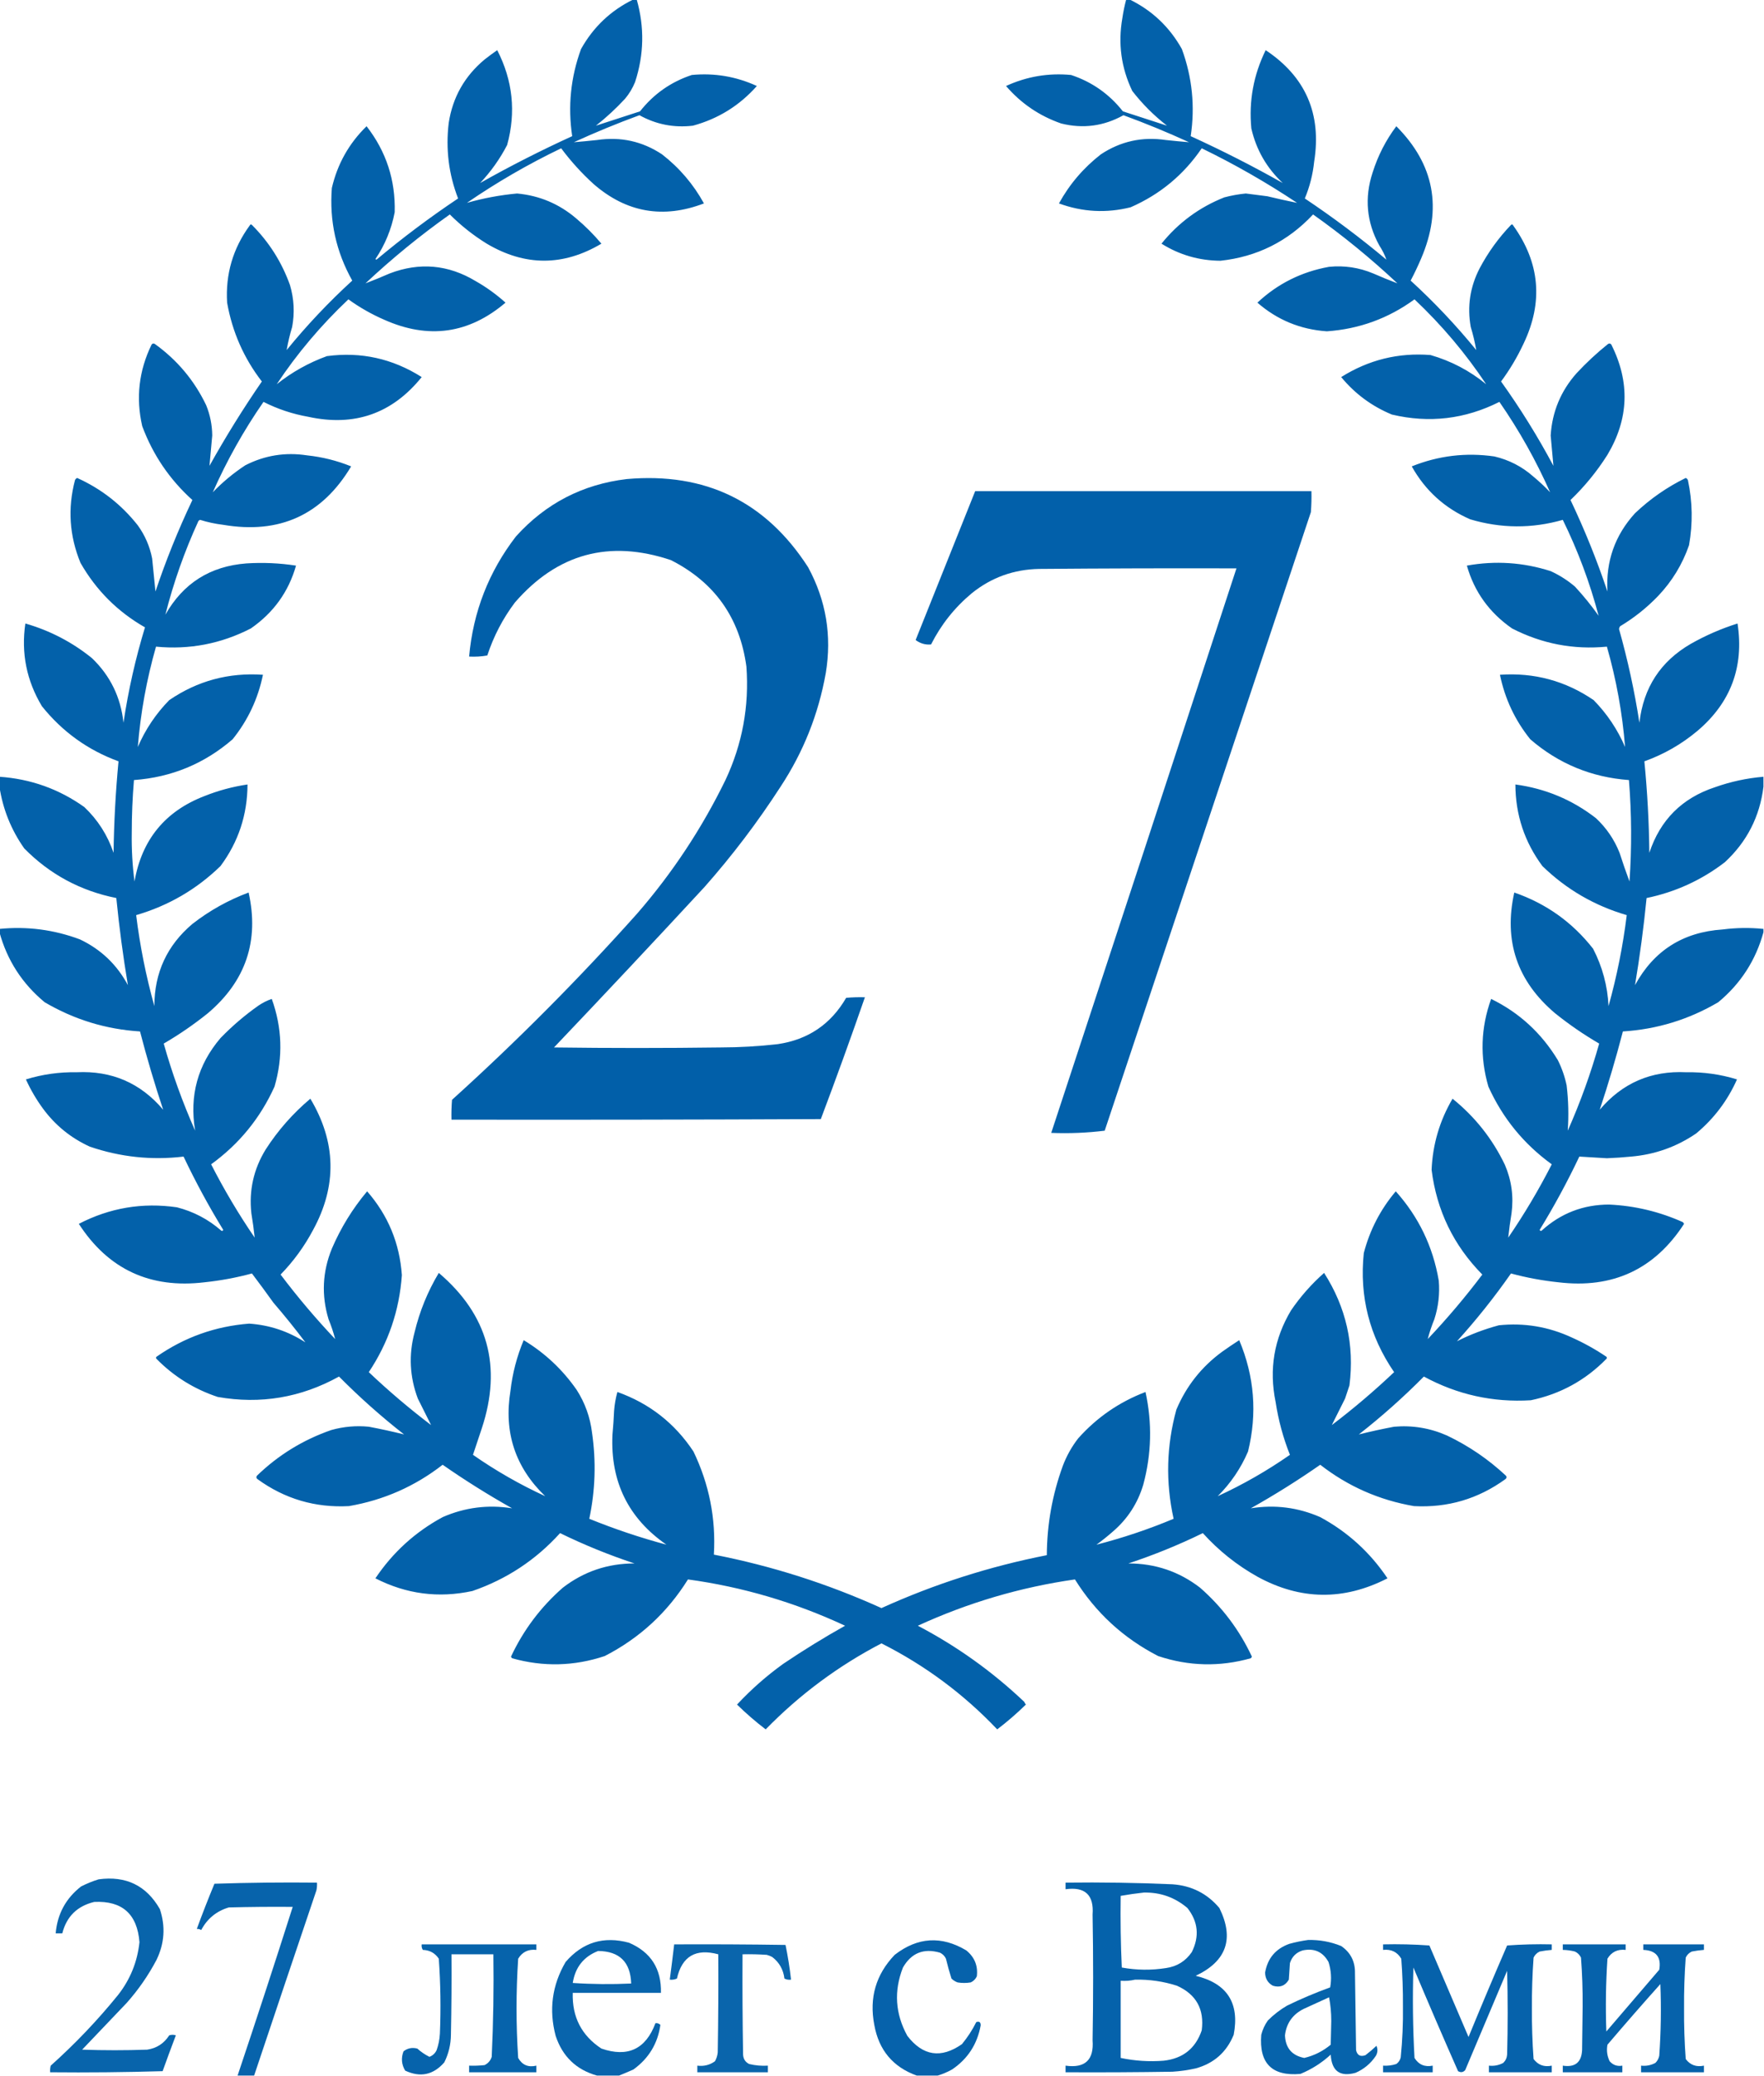 <?xml version="1.0" encoding="UTF-8"?>
<!DOCTYPE svg PUBLIC "-//W3C//DTD SVG 1.1//EN" "http://www.w3.org/Graphics/SVG/1.1/DTD/svg11.dtd">
<svg xmlns="http://www.w3.org/2000/svg" version="1.1" width="1600px" height="1883px" style="shape-rendering:geometricPrecision; text-rendering:geometricPrecision; image-rendering:optimizeQuality; fill-rule:evenodd; clip-rule:evenodd" xmlns:xlink="http://www.w3.org/1999/xlink">
<g><path style="opacity:0.987" fill="#005fa9" d="M 574.5,-0.5 C 575.5,-0.5 576.5,-0.5 577.5,-0.5C 584.66,24.652 584.16,49.653 576,74.5C 573.755,79.997 570.755,84.997 567,89.5C 558.768,98.402 549.934,106.569 540.5,114C 553.735,109.735 567.068,105.402 580.5,101C 592.891,85.267 608.557,74.267 627.5,68C 648.052,66.043 667.719,69.377 686.5,78C 670.744,95.754 651.411,107.754 628.5,114C 611.286,116.048 595.12,112.882 580,104.5C 559.861,111.881 540.028,120.048 520.5,129C 527.449,128.425 534.449,127.758 541.5,127C 562.945,123.796 582.611,128.129 600.5,140C 616.234,152.233 628.901,167.066 638.5,184.5C 601.54,198.619 568.207,192.785 538.5,167C 527.592,157.095 517.759,146.261 509,134.5C 479.125,148.846 450.625,165.346 423.5,184C 438.36,179.762 453.527,176.928 469,175.5C 489.202,177.351 507.036,184.851 522.5,198C 530.833,205 538.5,212.667 545.5,221C 510.879,241.576 476.212,241.576 441.5,221C 429.333,213.491 418.166,204.658 408,194.5C 381.122,213.539 355.622,234.372 331.5,257C 338.789,254.228 346.123,251.228 353.5,248C 380.583,237.654 406.583,239.988 431.5,255C 441.245,260.532 450.245,267.032 458.5,274.5C 425.3,302.751 388.633,307.918 348.5,290C 336.967,284.986 326.134,278.819 316,271.5C 291.175,294.951 269.508,320.617 251,348.5C 264.726,337.55 279.893,329.05 296.5,323C 327.375,318.883 356.042,325.216 382.5,342C 355.746,375.191 321.413,387.191 279.5,378C 265.31,375.492 251.81,370.992 239,364.5C 221.053,390.397 205.719,417.731 193,446.5C 201.958,437.202 211.791,429.036 222.5,422C 240.141,412.983 258.808,409.983 278.5,413C 292.313,414.453 305.646,417.787 318.5,423C 292.268,467 253.602,484.667 202.5,476C 195.352,475.142 188.352,473.642 181.5,471.5C 180.914,471.709 180.414,472.043 180,472.5C 167.392,499.995 157.392,528.329 150,557.5C 166.146,529 190.646,513.5 223.5,511C 238.575,510.037 253.575,510.704 268.5,513C 261.776,536.704 248.109,555.704 227.5,570C 200.419,583.916 171.753,589.416 141.5,586.5C 132.977,616.309 127.477,646.642 125,677.5C 131.898,661.523 141.398,647.356 153.5,635C 179.063,617.524 207.397,609.857 238.5,612C 234.031,633.768 224.865,653.268 211,670.5C 185.374,692.662 155.541,704.996 121.5,707.5C 120.169,723.459 119.502,739.459 119.5,755.5C 119.277,770.342 120.111,785.009 122,799.5C 128.626,761.558 149.793,735.725 185.5,722C 198.1,716.966 211.1,713.466 224.5,711.5C 224.402,738.961 216.235,763.628 200,785.5C 178.28,806.617 152.78,821.451 123.5,830C 126.944,857.888 132.444,885.388 140,912.5C 140.056,882.229 151.556,857.396 174.5,838C 189.948,825.937 206.948,816.437 225.5,809.5C 235.27,853.355 222.937,889.855 188.5,919C 175.808,929.208 162.474,938.375 148.5,946.5C 156.121,973.53 165.621,999.864 177,1025.5C 171.671,993.75 179.338,965.75 200,941.5C 210.617,930.543 222.117,920.71 234.5,912C 238.367,909.4 242.367,907.4 246.5,906C 255.96,932.247 256.794,958.747 249,985.5C 236.114,1014.06 216.948,1037.56 191.5,1056C 203.282,1079.07 216.448,1101.24 231,1122.5C 230.228,1115.19 229.228,1107.86 228,1100.5C 225.703,1079.69 230.036,1060.35 241,1042.5C 252.168,1025.16 265.668,1009.83 281.5,996.5C 304.981,1035.82 305.815,1075.49 284,1115.5C 276.1,1130.4 266.267,1143.9 254.5,1156C 269.874,1176.38 286.374,1195.88 304,1214.5C 302.436,1208.47 300.436,1202.47 298,1196.5C 291.436,1174.84 292.436,1153.51 301,1132.5C 309.146,1113.53 319.813,1096.19 333,1080.5C 351.975,1102.24 362.475,1127.58 364.5,1156.5C 362.264,1188.54 352.264,1217.88 334.5,1244.5C 352.497,1261.57 371.331,1277.57 391,1292.5C 387.088,1284.68 383.088,1276.68 379,1268.5C 371.579,1248.84 370.579,1228.84 376,1208.5C 380.587,1189.33 387.92,1171.33 398,1154.5C 442.563,1192.39 455.563,1239.39 437,1295.5C 434.293,1303.62 431.626,1311.62 429,1319.5C 449.794,1333.98 471.627,1346.48 494.5,1357C 467.326,1330.85 456.826,1299.02 463,1261.5C 464.824,1245.53 468.824,1230.2 475,1215.5C 494.195,1227.1 510.195,1242.1 523,1260.5C 530.634,1272.4 535.301,1285.4 537,1299.5C 540.791,1325.65 539.957,1351.65 534.5,1377.5C 557.407,1386.8 580.74,1394.63 604.5,1401C 569.97,1377.1 553.637,1343.94 555.5,1301.5C 556.184,1294.18 556.684,1286.85 557,1279.5C 557.446,1273.71 558.446,1268.04 560,1262.5C 589.043,1272.85 612.043,1290.85 629,1316.5C 643.261,1346.14 649.427,1377.3 647.5,1410C 700.089,1420.25 750.755,1436.42 799.5,1458.5C 847.612,1436.69 897.612,1420.69 949.5,1410.5C 949.639,1382.64 954.472,1355.64 964,1329.5C 967.432,1320.42 972.099,1312.09 978,1304.5C 994.923,1285.54 1015.26,1271.54 1039,1262.5C 1045.16,1290.62 1044.49,1318.62 1037,1346.5C 1031.98,1363.38 1022.81,1377.54 1009.5,1389C 1004.68,1393.24 999.683,1397.24 994.5,1401C 1018.35,1394.88 1041.69,1387.05 1064.5,1377.5C 1057.16,1344.28 1057.99,1311.28 1067,1278.5C 1075.98,1257.19 1089.81,1239.69 1108.5,1226C 1113.58,1222.38 1118.75,1218.88 1124,1215.5C 1137.8,1248.29 1140.47,1281.96 1132,1316.5C 1125.44,1331.78 1116.28,1345.28 1104.5,1357C 1127.37,1346.48 1149.21,1333.98 1170,1319.5C 1163.88,1304.11 1159.54,1288.11 1157,1271.5C 1150.94,1241.9 1155.61,1214.23 1171,1188.5C 1179.57,1175.93 1189.57,1164.6 1201,1154.5C 1220.99,1185.77 1228.65,1219.77 1224,1256.5C 1222.67,1260.5 1221.33,1264.5 1220,1268.5C 1215.91,1276.68 1211.91,1284.68 1208,1292.5C 1227.67,1277.57 1246.5,1261.57 1264.5,1244.5C 1242.09,1211.79 1232.93,1175.79 1237,1136.5C 1242.47,1115.55 1252.14,1096.88 1266,1080.5C 1286.75,1103.67 1299.75,1130.67 1305,1161.5C 1306.01,1173.43 1304.68,1185.09 1301,1196.5C 1298.56,1202.47 1296.56,1208.47 1295,1214.5C 1312.63,1195.88 1329.13,1176.38 1344.5,1156C 1318.45,1129.56 1303.11,1097.9 1298.5,1061C 1299.48,1037.93 1305.81,1016.43 1317.5,996.5C 1337.88,1012.93 1353.71,1032.93 1365,1056.5C 1371.03,1070.6 1373.03,1085.26 1371,1100.5C 1369.77,1107.86 1368.77,1115.19 1368,1122.5C 1382.55,1101.24 1395.72,1079.07 1407.5,1056C 1382.05,1037.56 1362.89,1014.06 1350,985.5C 1342.21,958.747 1343.04,932.247 1352.5,906C 1377.94,918.426 1398.11,936.926 1413,961.5C 1416.66,968.818 1419.33,976.485 1421,984.5C 1422.62,998.158 1422.95,1011.83 1422,1025.5C 1433.38,999.864 1442.88,973.53 1450.5,946.5C 1436.53,938.375 1423.19,929.208 1410.5,919C 1376.06,889.855 1363.73,853.355 1373.5,809.5C 1402.43,819.532 1426.27,836.532 1445,860.5C 1453.41,876.793 1458.07,894.127 1459,912.5C 1466.56,885.385 1472.06,857.885 1475.5,830C 1446.22,821.451 1420.72,806.617 1399,785.5C 1382.77,763.628 1374.6,738.961 1374.5,711.5C 1401.66,715.156 1425.99,725.323 1447.5,742C 1457.01,750.852 1464.18,761.352 1469,773.5C 1471.82,782.286 1474.82,790.952 1478,799.5C 1480.11,768.807 1479.95,738.14 1477.5,707.5C 1443.46,704.996 1413.63,692.662 1388,670.5C 1374.14,653.268 1364.97,633.768 1360.5,612C 1391.6,609.857 1419.94,617.524 1445.5,635C 1457.6,647.356 1467.1,661.523 1474,677.5C 1471.52,646.623 1466.02,616.29 1457.5,586.5C 1427.25,589.416 1398.58,583.916 1371.5,570C 1350.89,555.704 1337.22,536.704 1330.5,513C 1356.29,508.359 1381.62,510.026 1406.5,518C 1414.51,521.668 1421.84,526.335 1428.5,532C 1436.27,540.375 1443.43,549.208 1450,558.5C 1442.03,528.408 1431.19,499.408 1417.5,471.5C 1389.47,479.512 1361.47,479.345 1333.5,471C 1310.47,460.968 1292.8,444.968 1280.5,423C 1304.69,413.259 1329.69,410.259 1355.5,414C 1368.72,417.111 1380.39,423.111 1390.5,432C 1395.95,436.485 1401.12,441.319 1406,446.5C 1393.29,417.763 1377.96,390.429 1360,364.5C 1328.86,380.182 1296.36,384.016 1262.5,376C 1244.33,368.489 1228.99,357.156 1216.5,342C 1241.36,326.369 1268.36,319.703 1297.5,322C 1316.19,327.379 1333.03,336.213 1348,348.5C 1329.43,320.567 1307.77,294.901 1283,271.5C 1259.37,288.767 1232.87,298.434 1203.5,300.5C 1179.5,298.841 1158.5,290.174 1140.5,274.5C 1158.85,257.324 1180.52,246.491 1205.5,242C 1219.32,240.63 1232.66,242.63 1245.5,248C 1252.88,251.228 1260.21,254.228 1267.5,257C 1243.38,234.372 1217.88,213.539 1191,194.5C 1168.2,218.899 1140.2,232.899 1107,236.5C 1087.65,236.381 1069.82,231.214 1053.5,221C 1068.84,201.988 1087.84,187.988 1110.5,179C 1116.95,177.296 1123.45,176.13 1130,175.5C 1136.46,176.281 1142.96,177.115 1149.5,178C 1158.54,180.18 1167.54,182.18 1176.5,184C 1148.87,165.597 1120.04,149.097 1090,134.5C 1073.66,158.508 1052.16,176.342 1025.5,188C 1003.45,193.498 981.779,192.332 960.5,184.5C 970.099,167.066 982.766,152.233 998.5,140C 1016.39,128.129 1036.06,123.796 1057.5,127C 1064.55,127.758 1071.55,128.425 1078.5,129C 1058.97,120.048 1039.14,111.881 1019,104.5C 1001.15,114.447 982.318,116.947 962.5,112C 942.783,105.142 926.117,93.809 912.5,78C 931.281,69.377 950.948,66.043 971.5,68C 990.443,74.267 1006.11,85.267 1018.5,101C 1031.93,105.402 1045.27,109.735 1058.5,114C 1046.67,104.833 1036.17,94.333 1027,82.5C 1016.96,61.519 1013.96,39.519 1018,16.5C 1018.85,10.727 1020.02,5.061 1021.5,-0.5C 1022.5,-0.5 1023.5,-0.5 1024.5,-0.5C 1044.99,9.483 1060.82,24.483 1072,44.5C 1081.38,70.176 1084.04,96.509 1080,123.5C 1108.65,136.573 1136.48,150.74 1163.5,166C 1148.96,152.422 1139.46,135.922 1135,116.5C 1132.63,91.658 1136.97,67.991 1148,45.5C 1184.18,69.554 1198.85,103.22 1192,146.5C 1190.8,158.122 1187.97,169.288 1183.5,180C 1209.16,197.154 1233.82,215.654 1257.5,235.5C 1256.04,231.245 1253.87,226.912 1251,222.5C 1239.47,201.388 1237.47,179.388 1245,156.5C 1249.82,141.183 1256.99,127.183 1266.5,114.5C 1300.98,149.076 1308.48,189.076 1289,234.5C 1286.11,241.288 1282.94,247.955 1279.5,254.5C 1300.87,274.035 1320.7,295.035 1339,317.5C 1337.78,310.479 1336.11,303.479 1334,296.5C 1330.7,277.942 1333.37,260.275 1342,243.5C 1349.66,229.008 1359.16,215.842 1370.5,204C 1371.33,203.312 1372,203.479 1372.5,204.5C 1396.74,238.256 1399.91,273.923 1382,311.5C 1376.29,323.76 1369.46,335.26 1361.5,346C 1378.96,370.393 1394.79,395.893 1409,422.5C 1408.14,413.385 1407.31,404.219 1406.5,395C 1407.86,373.449 1415.69,354.615 1430,338.5C 1438.9,328.932 1448.4,320.099 1458.5,312C 1459.64,311.251 1460.64,311.417 1461.5,312.5C 1478.62,346.541 1477.45,379.874 1458,412.5C 1448.54,427.473 1437.37,441.14 1424.5,453.5C 1437.33,480.488 1448.49,508.155 1458,536.5C 1456.44,509.172 1464.77,485.506 1483,465.5C 1496.69,452.48 1512.02,441.814 1529,433.5C 1529.95,433.905 1530.61,434.572 1531,435.5C 1535.19,455.112 1535.52,474.778 1532,494.5C 1525.97,511.859 1516.64,527.193 1504,540.5C 1493.68,551.23 1482.18,560.397 1469.5,568C 1468.94,568.725 1468.61,569.558 1468.5,570.5C 1476.39,598.455 1482.56,626.788 1487,655.5C 1490.62,623.728 1506.12,599.895 1533.5,584C 1547.01,576.329 1561.18,570.162 1576,565.5C 1581.99,604.862 1569.83,637.362 1539.5,663C 1525.16,675.004 1509.16,684.171 1491.5,690.5C 1494.19,718.089 1495.69,745.755 1496,773.5C 1505.83,743.667 1525.67,723.833 1555.5,714C 1569.77,708.932 1584.44,705.765 1599.5,704.5C 1599.5,707.5 1599.5,710.5 1599.5,713.5C 1596.2,740.605 1584.53,763.438 1564.5,782C 1543.37,798.228 1519.71,809.061 1493.5,814.5C 1490.88,840.995 1487.38,867.328 1483,893.5C 1500.06,862.198 1526.56,845.365 1562.5,843C 1574.85,841.415 1587.18,841.248 1599.5,842.5C 1599.5,843.5 1599.5,844.5 1599.5,845.5C 1592.51,870.984 1578.84,892.151 1558.5,909C 1531.78,924.723 1502.94,933.556 1472,935.5C 1465.77,959.514 1458.77,983.18 1451,1006.5C 1471.49,982.275 1497.65,970.942 1529.5,972.5C 1545.26,972.23 1560.59,974.397 1575.5,979C 1566.97,998.194 1554.64,1014.53 1538.5,1028C 1520.75,1040.14 1501.09,1047.14 1479.5,1049C 1472.18,1049.72 1464.85,1050.22 1457.5,1050.5C 1449.12,1050.02 1440.79,1049.52 1432.5,1049C 1421.64,1071.88 1409.64,1094.05 1396.5,1115.5C 1397,1116.52 1397.67,1116.69 1398.5,1116C 1415.77,1100.37 1436.11,1092.53 1459.5,1092.5C 1482.83,1093.58 1505.17,1098.92 1526.5,1108.5C 1526.83,1109 1527.17,1109.5 1527.5,1110C 1500.76,1151.27 1462.76,1168.94 1413.5,1163C 1398.87,1161.47 1384.53,1158.81 1370.5,1155C 1355.49,1176.5 1339.16,1197 1321.5,1216.5C 1333.29,1210.48 1345.96,1205.65 1359.5,1202C 1382.47,1199.61 1404.47,1203.27 1425.5,1213C 1436.56,1217.95 1447.06,1223.78 1457,1230.5C 1457.67,1231.17 1457.67,1231.83 1457,1232.5C 1438.01,1251.91 1415.18,1264.41 1388.5,1270C 1354.12,1272.09 1321.78,1264.92 1291.5,1248.5C 1272.87,1267.3 1253.21,1284.8 1232.5,1301C 1243.01,1298.37 1253.68,1296.04 1264.5,1294C 1281.18,1292.56 1297.18,1295.22 1312.5,1302C 1332.25,1311.43 1350.09,1323.6 1366,1338.5C 1366.75,1339.64 1366.58,1340.64 1365.5,1341.5C 1340.76,1359.47 1313.09,1367.64 1282.5,1366C 1250.95,1360.56 1222.62,1348.06 1197.5,1328.5C 1177.17,1342.67 1156.17,1355.83 1134.5,1368C 1156.29,1364.5 1177.29,1367.16 1197.5,1376C 1222.37,1389.45 1242.7,1407.95 1258.5,1431.5C 1218.83,1451.87 1179.49,1451.37 1140.5,1430C 1121.9,1419.6 1105.4,1406.43 1091,1390.5C 1069.14,1401.18 1046.64,1410.34 1023.5,1418C 1047.78,1417.98 1069.45,1425.32 1088.5,1440C 1108.53,1457.53 1124.19,1478.36 1135.5,1502.5C 1135.29,1503.09 1134.96,1503.59 1134.5,1504C 1106.26,1511.93 1078.26,1511.26 1050.5,1502C 1018.97,1485.8 993.8,1462.64 975,1432.5C 925.603,1439.56 878.103,1453.56 832.5,1474.5C 867.87,1493.04 900.036,1516.04 929,1543.5C 929.374,1544.42 929.874,1545.25 930.5,1546C 922.276,1554.06 913.61,1561.56 904.5,1568.5C 874.035,1536.43 839.035,1510.43 799.5,1490.5C 760.321,1510.92 725.321,1536.92 694.5,1568.5C 685.39,1561.56 676.724,1554.06 668.5,1546C 681.293,1532.27 695.293,1519.94 710.5,1509C 728.665,1496.75 747.331,1485.25 766.5,1474.5C 720.984,1453.27 673.484,1439.27 624,1432.5C 605.2,1462.64 580.034,1485.8 548.5,1502C 520.739,1511.26 492.739,1511.93 464.5,1504C 464.043,1503.59 463.709,1503.09 463.5,1502.5C 474.807,1478.36 490.474,1457.53 510.5,1440C 529.55,1425.32 551.217,1417.98 575.5,1418C 552.36,1410.34 529.86,1401.18 508,1390.5C 486.026,1414.8 459.526,1432.3 428.5,1443C 397.802,1449.66 368.469,1445.83 340.5,1431.5C 356.299,1407.95 376.632,1389.45 401.5,1376C 421.709,1367.16 442.709,1364.5 464.5,1368C 442.834,1355.82 421.834,1342.66 401.5,1328.5C 376.38,1348.06 348.047,1360.56 316.5,1366C 285.909,1367.64 258.242,1359.47 233.5,1341.5C 232.417,1340.64 232.251,1339.64 233,1338.5C 252.37,1319.72 274.87,1305.89 300.5,1297C 311.645,1293.87 322.978,1292.87 334.5,1294C 345.319,1296.04 355.986,1298.37 366.5,1301C 345.792,1284.8 326.125,1267.3 307.5,1248.5C 272.911,1267.65 236.245,1273.82 197.5,1267C 176.193,1259.93 157.693,1248.43 142,1232.5C 141.333,1231.83 141.333,1231.17 142,1230.5C 167.244,1212.88 195.244,1202.88 226,1200.5C 244.491,1201.77 261.491,1207.44 277,1217.5C 267.869,1205.34 258.202,1193.34 248,1181.5C 241.622,1172.58 235.122,1163.74 228.5,1155C 214.466,1158.81 200.133,1161.47 185.5,1163C 136.244,1168.94 98.244,1151.27 71.5,1110C 99.547,1095.46 129.213,1090.46 160.5,1095C 175.55,1098.86 188.883,1105.86 200.5,1116C 201.332,1116.69 201.998,1116.52 202.5,1115.5C 189.356,1094.05 177.356,1071.88 166.5,1049C 137.52,1052.45 109.187,1049.45 81.5,1040C 64.336,1032.17 50.17,1020.67 39,1005.5C 32.95,997.242 27.784,988.408 23.5,979C 38.41,974.397 53.743,972.23 69.5,972.5C 101.347,970.942 127.514,982.275 148,1006.5C 140.231,983.18 133.231,959.514 127,935.5C 96.058,933.556 67.225,924.723 40.5,909C 20.158,892.151 6.491,870.984 -0.5,845.5C -0.5,844.5 -0.5,843.5 -0.5,842.5C 24.552,840.007 48.886,843.174 72.5,852C 91.558,861.058 106.058,874.891 116,893.5C 111.619,867.328 108.119,840.995 105.5,814.5C 72.962,807.985 45.128,792.985 22,769.5C 10.081,752.569 2.581,733.902 -0.5,713.5C -0.5,710.5 -0.5,707.5 -0.5,704.5C 27.857,706.45 53.524,715.617 76.5,732C 88.728,743.611 97.561,757.445 103,773.5C 103.376,745.759 104.876,718.092 107.5,690.5C 79.721,680.35 56.554,663.683 38,640.5C 24.074,617.275 19.074,592.275 23,565.5C 45.386,571.941 65.553,582.441 83.5,597C 100.046,612.929 109.546,632.429 112,655.5C 116.38,626.15 122.88,597.316 131.5,569C 106.667,554.833 87.167,535.333 73,510.5C 62.947,486.084 61.28,461.084 68,435.5C 68.388,434.572 69.055,433.905 70,433.5C 91.858,443.362 110.192,457.696 125,476.5C 131.512,485.526 135.845,495.526 138,506.5C 138.961,516.506 139.961,526.506 141,536.5C 150.507,508.155 161.673,480.488 174.5,453.5C 153.867,434.908 138.701,412.575 129,386.5C 123.121,360.863 125.954,336.196 137.5,312.5C 138.365,311.417 139.365,311.251 140.5,312C 160.774,326.598 176.274,345.098 187,367.5C 190.581,376.313 192.414,385.48 192.5,395C 191.694,404.219 190.861,413.385 190,422.5C 204.661,396.194 220.494,370.694 237.5,346C 221.172,324.834 210.672,301.001 206,274.5C 204.436,248.693 211.27,225.36 226.5,204.5C 227.002,203.479 227.668,203.312 228.5,204C 244.044,219.557 255.544,237.723 263,258.5C 266.695,271.009 267.362,283.676 265,296.5C 262.888,303.479 261.222,310.479 260,317.5C 278.271,295.061 298.104,274.061 319.5,254.5C 304.841,228.371 298.674,200.371 301,170.5C 306.068,148.689 316.568,130.023 332.5,114.5C 350.296,137.39 358.796,163.39 358,192.5C 355.053,207.889 349.219,222.056 340.5,235C 340.833,235.167 341.167,235.333 341.5,235.5C 365.177,215.654 389.843,197.154 415.5,180C 406.987,157.944 404.154,135.11 407,111.5C 410.577,88.25 421.411,69.084 439.5,54C 443.244,51.045 447.078,48.211 451,45.5C 465.145,73.026 468.145,101.692 460,131.5C 453.43,144.142 445.263,155.642 435.5,166C 462.516,150.74 490.35,136.573 519,123.5C 514.955,96.509 517.622,70.176 527,44.5C 538.181,24.483 554.014,9.483 574.5,-0.5 Z"/></g>
<g><path style="opacity:0.993" fill="#005fa9" d="M 568.5,434.5 C 639.786,428.23 694.62,454.897 733,514.5C 749.303,544.615 754.637,576.615 749,610.5C 742.383,647.695 728.716,682.028 708,713.5C 687.304,745.536 664.304,775.87 639,804.5C 593.866,853.302 548.366,901.802 502.5,950C 552.833,950.667 603.167,950.667 653.5,950C 670.898,949.979 688.231,948.979 705.5,947C 732.947,942.948 753.614,928.948 767.5,905C 773.157,904.501 778.824,904.334 784.5,904.5C 771.665,941.506 758.331,978.339 744.5,1015C 632.834,1015.5 521.167,1015.67 409.5,1015.5C 409.334,1009.49 409.501,1003.49 410,997.5C 469.032,944.135 525.032,887.802 578,828.5C 609.883,791.769 636.549,751.436 658,707.5C 673.334,674.828 679.668,640.495 677,604.5C 670.978,560.253 648.145,528.087 608.5,508C 552.644,489.254 505.477,502.087 467,546.5C 456.056,561.052 447.723,577.052 442,594.5C 436.593,595.473 431.093,595.807 425.5,595.5C 429.152,554.895 443.318,518.561 468,486.5C 495.007,456.58 528.507,439.247 568.5,434.5 Z"/></g>
<g><path style="opacity:0.992" fill="#005fa9" d="M 884.5,445.5 C 986.167,445.5 1087.83,445.5 1189.5,445.5C 1189.67,451.842 1189.5,458.175 1189,464.5C 1126.67,651.5 1064.33,838.5 1002,1025.5C 986.073,1027.48 969.907,1028.14 953.5,1027.5C 1009.7,856.896 1065.7,686.229 1121.5,515.5C 1061.83,515.333 1002.17,515.5 942.5,516C 919.536,516.429 899.203,523.762 881.5,538C 865.941,550.962 853.607,566.462 844.5,584.5C 839.441,584.995 834.774,583.661 830.5,580.5C 848.508,535.471 866.508,490.471 884.5,445.5 Z"/></g>
<g><path style="opacity:0.965" fill="#005fa9" d="M 89.5,1704.5 C 114.273,1701.14 132.773,1710.14 145,1731.5C 150.227,1747.2 149.227,1762.53 142,1777.5C 134.56,1791.6 125.56,1804.6 115,1816.5C 101.5,1830.67 88,1844.83 74.5,1859C 94.167,1859.67 113.833,1859.67 133.5,1859C 142.126,1857.69 148.793,1853.35 153.5,1846C 155.5,1845.33 157.5,1845.33 159.5,1846C 155.407,1856.78 151.407,1867.61 147.5,1878.5C 113.507,1879.5 79.507,1879.83 45.5,1879.5C 45.338,1877.47 45.505,1875.47 46,1873.5C 68.103,1853.73 88.436,1832.4 107,1809.5C 118.091,1795.4 124.591,1779.4 126.5,1761.5C 124.482,1735.97 110.815,1723.8 85.5,1725C 70.064,1728.7 60.397,1738.2 56.5,1753.5C 54.5,1753.5 52.5,1753.5 50.5,1753.5C 52.025,1735.95 59.692,1721.78 73.5,1711C 78.744,1708.32 84.078,1706.15 89.5,1704.5 Z"/></g>
<g><path style="opacity:0.971" fill="#005fa9" d="M 230.5,1882.5 C 225.5,1882.5 220.5,1882.5 215.5,1882.5C 232.57,1831.62 249.237,1780.62 265.5,1729.5C 246.164,1729.33 226.83,1729.5 207.5,1730C 196.335,1733.33 188.001,1740.16 182.5,1750.5C 181.264,1749.75 179.93,1749.42 178.5,1749.5C 183.536,1735.75 188.87,1722.09 194.5,1708.5C 225.493,1707.5 256.493,1707.17 287.5,1707.5C 287.663,1709.86 287.497,1712.19 287,1714.5C 268.059,1770.49 249.225,1826.49 230.5,1882.5 Z"/></g>
<g><path style="opacity:0.979" fill="#005fa9" d="M 966.5,1707.5 C 998.855,1707.09 1031.19,1707.59 1063.5,1709C 1080.81,1710.24 1094.98,1717.41 1106,1730.5C 1119.7,1758.28 1112.53,1778.78 1084.5,1792C 1113.01,1798.86 1124.51,1816.69 1119,1845.5C 1112.51,1861.32 1101.01,1871.48 1084.5,1876C 1077.58,1877.54 1070.58,1878.54 1063.5,1879C 1031.17,1879.5 998.835,1879.67 966.5,1879.5C 966.5,1877.5 966.5,1875.5 966.5,1873.5C 984.189,1875.98 992.356,1868.31 991,1850.5C 991.667,1812.5 991.667,1774.5 991,1736.5C 992.356,1718.69 984.189,1711.02 966.5,1713.5C 966.5,1711.5 966.5,1709.5 966.5,1707.5 Z M 1037.5,1716.5 C 1052.48,1716.2 1065.65,1720.87 1077,1730.5C 1086.75,1742.9 1088.08,1756.24 1081,1770.5C 1075.34,1778.75 1067.51,1783.58 1057.5,1785C 1044.12,1787.1 1030.78,1786.93 1017.5,1784.5C 1016.5,1762.84 1016.17,1741.18 1016.5,1719.5C 1023.6,1718.24 1030.6,1717.24 1037.5,1716.5 Z M 1029.5,1795.5 C 1042.49,1795.21 1055.16,1797.04 1067.5,1801C 1084.99,1808.81 1092.49,1822.31 1090,1841.5C 1084.4,1857.9 1072.9,1867.07 1055.5,1869C 1042.36,1870.03 1029.36,1869.2 1016.5,1866.5C 1016.5,1843.17 1016.5,1819.83 1016.5,1796.5C 1021.03,1796.82 1025.37,1796.48 1029.5,1795.5 Z"/></g>
<g><path style="opacity:0.968" fill="#005fa9" d="M 561.5,1882.5 C 554.833,1882.5 548.167,1882.5 541.5,1882.5C 522.716,1877.22 510.216,1865.22 504,1846.5C 497.729,1822.85 500.729,1800.52 513,1779.5C 528.411,1761.61 547.578,1755.78 570.5,1762C 590.339,1770.48 600.005,1785.64 599.5,1807.5C 572.833,1807.5 546.167,1807.5 519.5,1807.5C 518.847,1829.37 527.514,1846.2 545.5,1858C 569.35,1866.24 585.683,1858.57 594.5,1835C 596.163,1834.74 597.663,1835.24 599,1836.5C 596.625,1853.4 588.459,1866.9 574.5,1877C 570.096,1878.96 565.762,1880.79 561.5,1882.5 Z M 542.5,1769.5 C 561.848,1769.68 571.848,1779.51 572.5,1799C 554.824,1799.83 537.157,1799.67 519.5,1798.5C 521.75,1784.28 529.417,1774.61 542.5,1769.5 Z"/></g>
<g><path style="opacity:0.974" fill="#005fa9" d="M 850.5,1882.5 C 844.167,1882.5 837.833,1882.5 831.5,1882.5C 809.933,1874.74 797.099,1859.41 793,1836.5C 788.275,1812.02 794.441,1790.86 811.5,1773C 832.313,1756.85 853.979,1755.52 876.5,1769C 883.993,1775.14 887.159,1782.98 886,1792.5C 884.833,1795 883,1796.83 880.5,1798C 876.5,1798.67 872.5,1798.67 868.5,1798C 866.413,1797.21 864.579,1796.04 863,1794.5C 861.122,1788.58 859.455,1782.58 858,1776.5C 856.833,1774 855,1772.17 852.5,1771C 837.767,1766.79 826.601,1771.29 819,1784.5C 810.648,1805.78 811.982,1826.45 823,1846.5C 837.069,1864.73 853.569,1867.23 872.5,1854C 877.58,1847.84 881.914,1841.18 885.5,1834C 888.23,1833.06 889.563,1834.06 889.5,1837C 886.399,1854.07 877.732,1867.41 863.5,1877C 859.259,1879.35 854.925,1881.18 850.5,1882.5 Z"/></g>
<g><path style="opacity:0.976" fill="#005fa9" d="M 1186.5,1759.5 C 1196.9,1759.27 1206.9,1761.1 1216.5,1765C 1225.02,1770.87 1229.18,1779.03 1229,1789.5C 1229.33,1812.83 1229.67,1836.17 1230,1859.5C 1231.08,1864.12 1233.91,1865.62 1238.5,1864C 1241.98,1861.35 1245.31,1858.52 1248.5,1855.5C 1249.8,1858.58 1249.63,1861.58 1248,1864.5C 1243.35,1871.49 1237.18,1876.66 1229.5,1880C 1215.36,1883.88 1207.86,1878.38 1207,1863.5C 1198.86,1870.97 1189.7,1876.81 1179.5,1881C 1153.74,1883.24 1141.91,1871.41 1144,1845.5C 1145.19,1840.79 1147.19,1836.45 1150,1832.5C 1155.26,1827.23 1161.1,1822.73 1167.5,1819C 1180.21,1812.82 1193.21,1807.32 1206.5,1802.5C 1207.9,1794.72 1207.4,1787.05 1205,1779.5C 1199.88,1770.23 1192.05,1766.73 1181.5,1769C 1175.67,1770.83 1171.83,1774.67 1170,1780.5C 1169.67,1785.5 1169.33,1790.5 1169,1795.5C 1165.72,1801.11 1160.89,1802.94 1154.5,1801C 1149.87,1798.41 1147.54,1794.41 1147.5,1789C 1149.75,1776.08 1157.09,1767.41 1169.5,1763C 1175.22,1761.43 1180.89,1760.27 1186.5,1759.5 Z M 1205.5,1811.5 C 1206.83,1818.3 1207.5,1825.47 1207.5,1833C 1207.33,1840.17 1207.17,1847.33 1207,1854.5C 1199.91,1860.38 1191.91,1864.38 1183,1866.5C 1171.82,1864.32 1165.99,1857.49 1165.5,1846C 1166.81,1835.01 1172.48,1827.01 1182.5,1822C 1190.26,1818.45 1197.92,1814.95 1205.5,1811.5 Z"/></g>
<g><path style="opacity:0.976" fill="#005fa9" d="M 382.5,1763.5 C 417.167,1763.5 451.833,1763.5 486.5,1763.5C 486.5,1765.17 486.5,1766.83 486.5,1768.5C 479.214,1767.7 473.714,1770.37 470,1776.5C 468.019,1806.5 468.019,1836.5 470,1866.5C 473.648,1872.91 479.148,1875.24 486.5,1873.5C 486.5,1875.5 486.5,1877.5 486.5,1879.5C 466.167,1879.5 445.833,1879.5 425.5,1879.5C 425.5,1877.5 425.5,1875.5 425.5,1873.5C 430.179,1873.67 434.845,1873.5 439.5,1873C 442.756,1871.41 444.923,1868.91 446,1865.5C 447.445,1834.53 447.945,1803.53 447.5,1772.5C 434.833,1772.5 422.167,1772.5 409.5,1772.5C 409.667,1796.84 409.5,1821.17 409,1845.5C 408.906,1854.31 406.906,1862.64 403,1870.5C 393.053,1881.93 381.22,1884.43 367.5,1878C 364.176,1872.43 363.676,1866.6 366,1860.5C 369.681,1857.64 373.848,1856.81 378.5,1858C 381.82,1860.99 385.487,1863.49 389.5,1865.5C 392.47,1864.36 394.636,1862.36 396,1859.5C 397.732,1854.65 398.732,1849.65 399,1844.5C 399.946,1821.79 399.613,1799.12 398,1776.5C 394.597,1771.38 389.763,1768.71 383.5,1768.5C 382.548,1766.95 382.215,1765.29 382.5,1763.5 Z"/></g>
<g><path style="opacity:0.958" fill="#005fa9" d="M 611.5,1763.5 C 645.168,1763.33 678.835,1763.5 712.5,1764C 714.648,1774.39 716.315,1784.89 717.5,1795.5C 715.396,1795.8 713.396,1795.47 711.5,1794.5C 710.504,1786.37 706.837,1779.87 700.5,1775C 698.913,1774.14 697.246,1773.47 695.5,1773C 688.174,1772.5 680.841,1772.33 673.5,1772.5C 673.333,1802.84 673.5,1833.17 674,1863.5C 674.214,1867.44 676.047,1870.27 679.5,1872C 685.072,1873.35 690.738,1873.85 696.5,1873.5C 696.5,1875.5 696.5,1877.5 696.5,1879.5C 675.167,1879.5 653.833,1879.5 632.5,1879.5C 632.5,1877.5 632.5,1875.5 632.5,1873.5C 638.45,1874.26 643.783,1872.92 648.5,1869.5C 649.897,1867.02 650.731,1864.35 651,1861.5C 651.5,1831.84 651.667,1802.17 651.5,1772.5C 631.072,1766.98 618.572,1774.32 614,1794.5C 611.959,1795.42 609.792,1795.76 607.5,1795.5C 608.927,1784.84 610.26,1774.18 611.5,1763.5 Z"/></g>
<g><path style="opacity:0.973" fill="#005fa9" d="M 1254.5,1763.5 C 1268.52,1763.17 1282.52,1763.5 1296.5,1764.5C 1308.33,1792.17 1320.17,1819.83 1332,1847.5C 1343.39,1819.72 1355.06,1792.05 1367,1764.5C 1380.42,1763.51 1393.92,1763.18 1407.5,1763.5C 1407.5,1765.17 1407.5,1766.83 1407.5,1768.5C 1403.81,1768.78 1400.15,1769.28 1396.5,1770C 1394,1771.17 1392.17,1773 1391,1775.5C 1389.89,1790.8 1389.39,1806.13 1389.5,1821.5C 1389.39,1836.87 1389.89,1852.2 1391,1867.5C 1395.12,1872.95 1400.62,1874.95 1407.5,1873.5C 1407.5,1875.5 1407.5,1877.5 1407.5,1879.5C 1388.5,1879.5 1369.5,1879.5 1350.5,1879.5C 1350.5,1877.5 1350.5,1875.5 1350.5,1873.5C 1355.12,1874.01 1359.45,1873.17 1363.5,1871C 1365.6,1868.96 1366.77,1866.46 1367,1863.5C 1367.67,1838.17 1367.67,1812.83 1367,1787.5C 1354.33,1817.5 1341.67,1847.5 1329,1877.5C 1327.16,1879.6 1325,1879.94 1322.5,1878.5C 1308.72,1847.28 1295.22,1815.95 1282,1784.5C 1281.15,1811.85 1281.48,1839.18 1283,1866.5C 1286.76,1872.6 1292.26,1874.93 1299.5,1873.5C 1299.5,1875.5 1299.5,1877.5 1299.5,1879.5C 1284.5,1879.5 1269.5,1879.5 1254.5,1879.5C 1254.5,1877.5 1254.5,1875.5 1254.5,1873.5C 1258.6,1873.77 1262.6,1873.27 1266.5,1872C 1268.58,1870.5 1269.92,1868.5 1270.5,1866C 1272.04,1850.56 1272.71,1835.06 1272.5,1819.5C 1272.58,1805.14 1272.08,1790.81 1271,1776.5C 1267.33,1770.37 1261.83,1767.7 1254.5,1768.5C 1254.5,1766.83 1254.5,1765.17 1254.5,1763.5 Z"/></g>
<g><path style="opacity:0.975" fill="#005fa9" d="M 1417.5,1763.5 C 1436.5,1763.5 1455.5,1763.5 1474.5,1763.5C 1474.5,1765.17 1474.5,1766.83 1474.5,1768.5C 1467.21,1767.7 1461.71,1770.37 1458,1776.5C 1456.53,1798.48 1456.2,1820.48 1457,1842.5C 1473,1823.83 1489,1805.17 1505,1786.5C 1506.98,1774.98 1502.14,1768.98 1490.5,1768.5C 1490.5,1766.83 1490.5,1765.17 1490.5,1763.5C 1508.83,1763.5 1527.17,1763.5 1545.5,1763.5C 1545.5,1765.17 1545.5,1766.83 1545.5,1768.5C 1541.81,1768.78 1538.15,1769.28 1534.5,1770C 1532,1771.17 1530.17,1773 1529,1775.5C 1527.88,1790.8 1527.38,1806.13 1527.5,1821.5C 1527.38,1836.87 1527.88,1852.2 1529,1867.5C 1533.12,1872.95 1538.62,1874.95 1545.5,1873.5C 1545.5,1875.5 1545.5,1877.5 1545.5,1879.5C 1526.5,1879.5 1507.5,1879.5 1488.5,1879.5C 1488.5,1877.5 1488.5,1875.5 1488.5,1873.5C 1493.12,1874.01 1497.45,1873.17 1501.5,1871C 1503.32,1869.2 1504.48,1867.03 1505,1864.5C 1506.53,1842.86 1506.86,1821.19 1506,1799.5C 1489.76,1817.65 1473.76,1835.98 1458,1854.5C 1457.02,1859.73 1457.69,1864.73 1460,1869.5C 1463.04,1872.97 1466.87,1874.3 1471.5,1873.5C 1471.5,1875.5 1471.5,1877.5 1471.5,1879.5C 1453.5,1879.5 1435.5,1879.5 1417.5,1879.5C 1417.5,1877.5 1417.5,1875.5 1417.5,1873.5C 1428.58,1875.24 1434.42,1870.57 1435,1859.5C 1435.17,1846.33 1435.33,1833.17 1435.5,1820C 1435.62,1805.12 1435.12,1790.29 1434,1775.5C 1432.83,1773 1431,1771.17 1428.5,1770C 1424.89,1769.06 1421.22,1768.56 1417.5,1768.5C 1417.5,1766.83 1417.5,1765.17 1417.5,1763.5 Z"/></g>
</svg>
